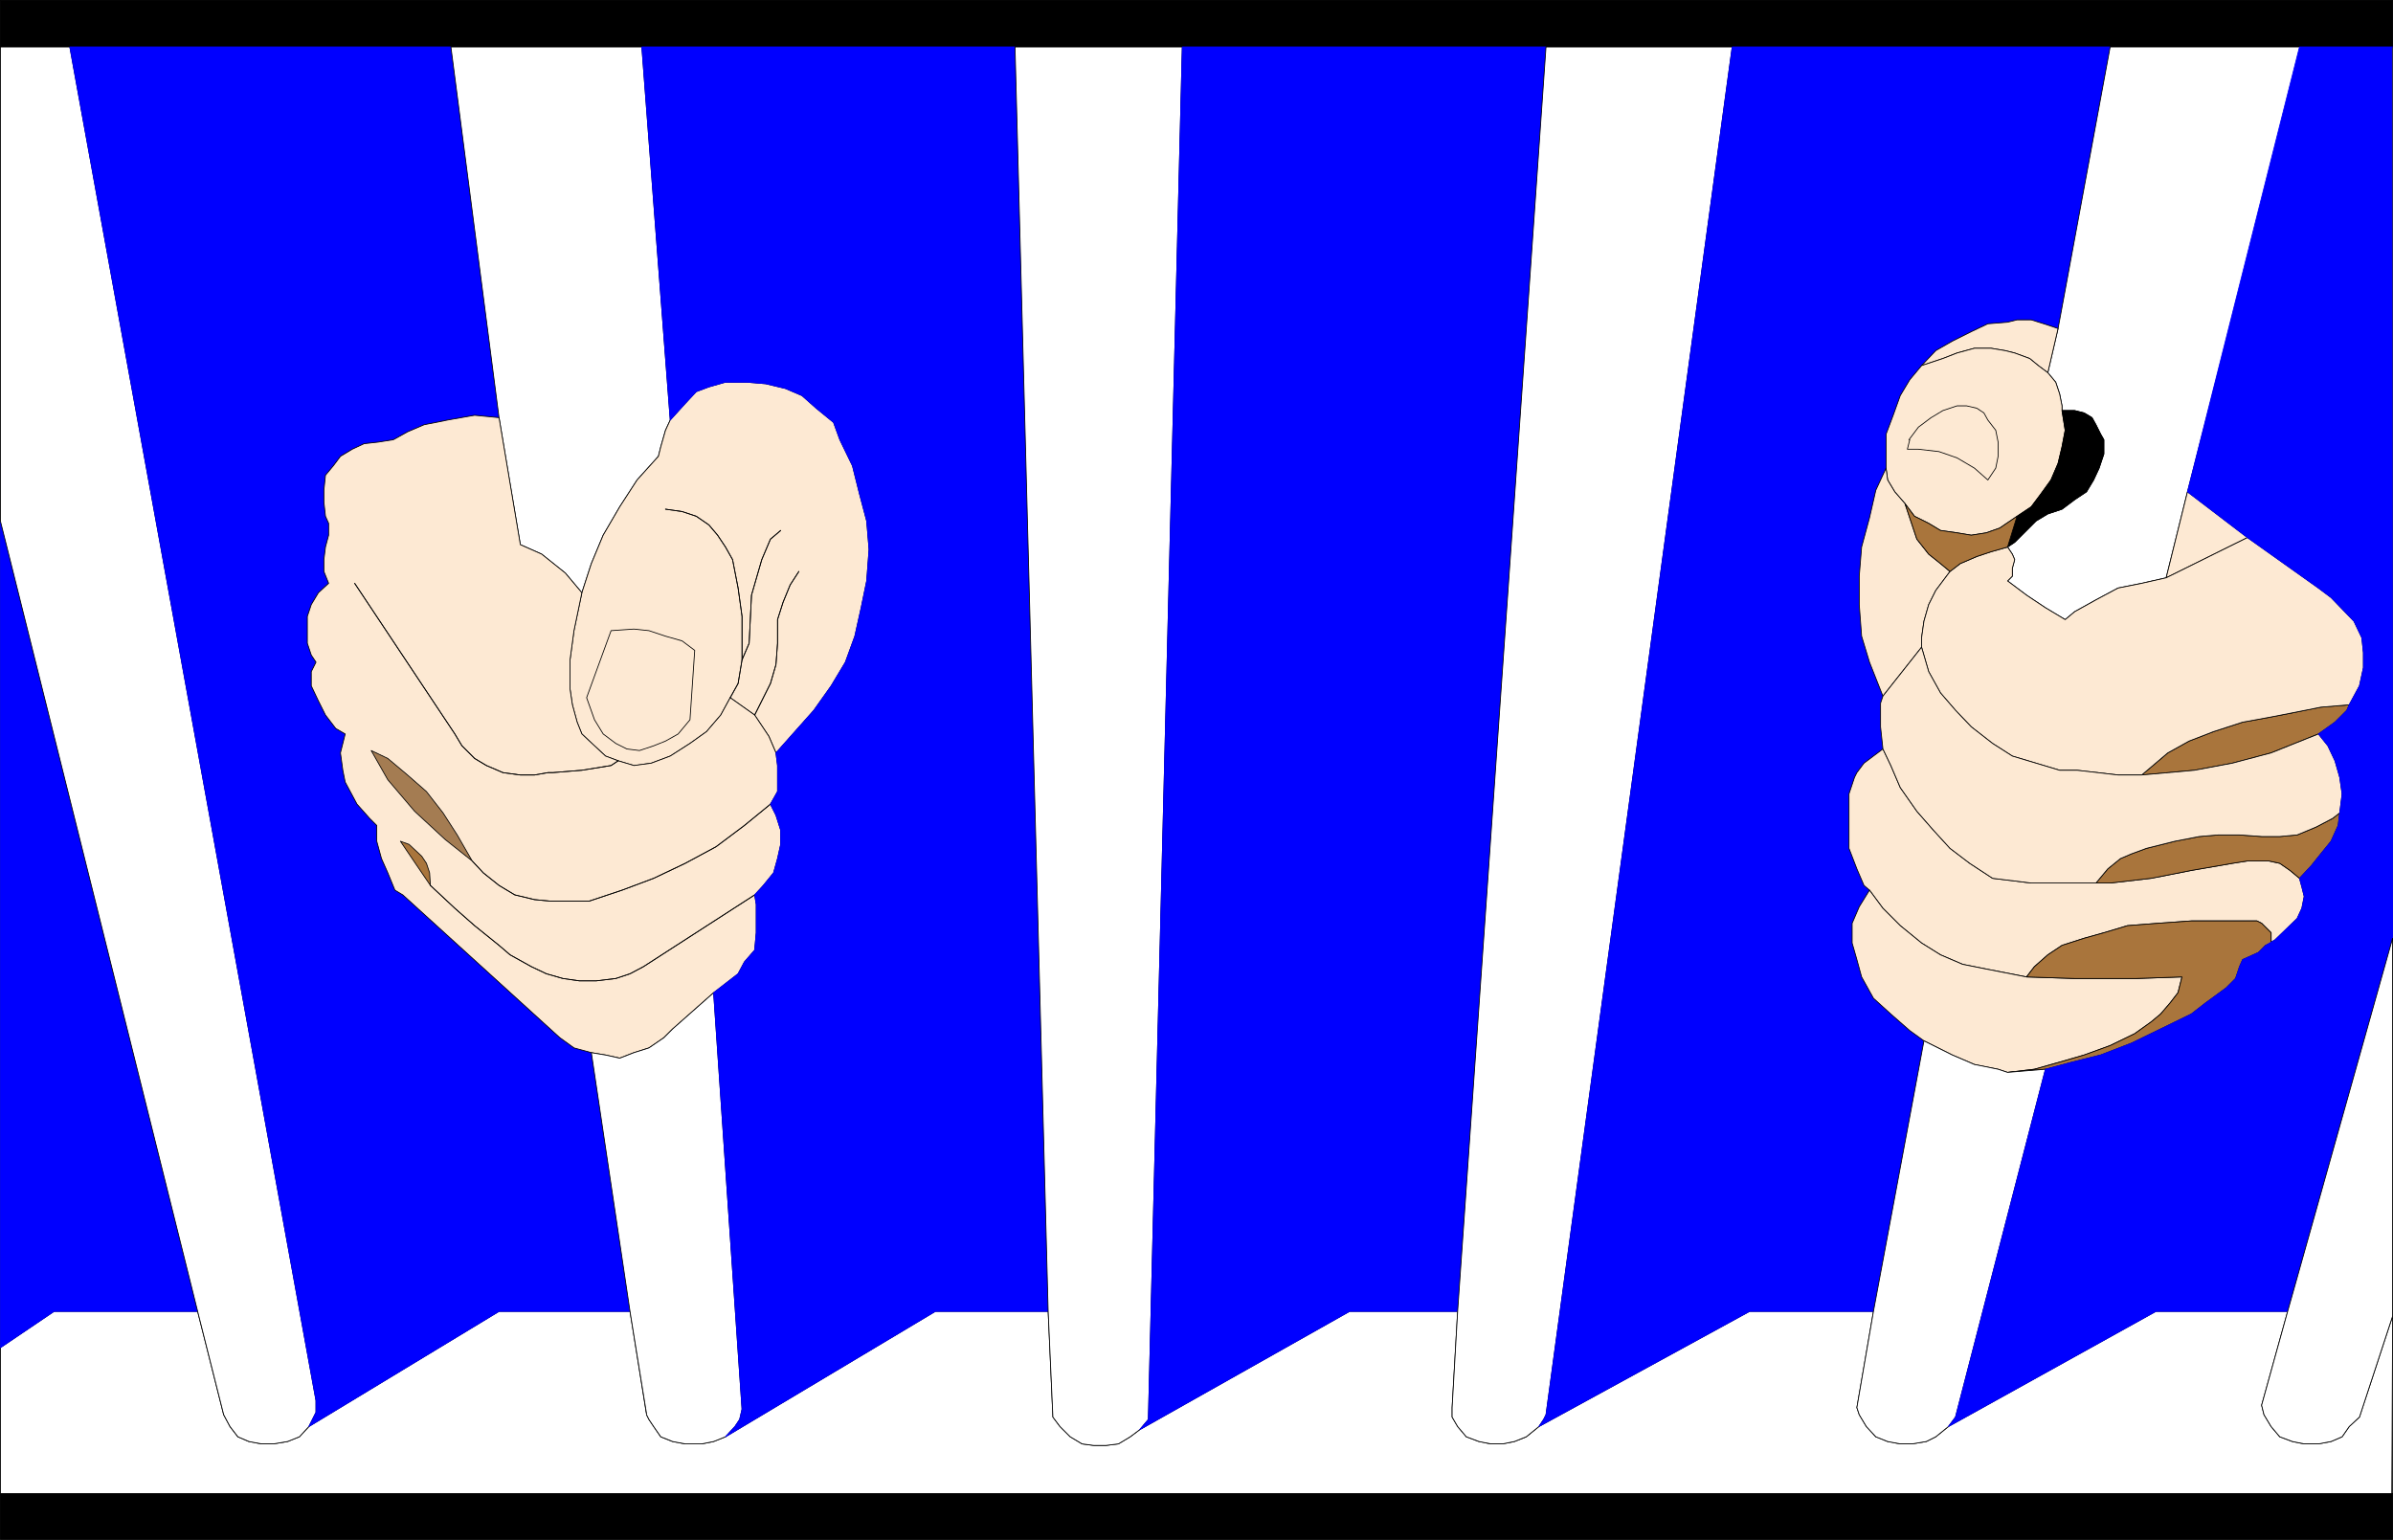 <?xml version="1.0" encoding="UTF-8" standalone="no"?>
<svg
   version="1.0"
   width="129.681mm"
   height="83.448mm"
   id="svg84"
   sodipodi:docname="Prisons 1.wmf"
   xmlns:inkscape="http://www.inkscape.org/namespaces/inkscape"
   xmlns:sodipodi="http://sodipodi.sourceforge.net/DTD/sodipodi-0.dtd"
   xmlns="http://www.w3.org/2000/svg"
   xmlns:svg="http://www.w3.org/2000/svg">
  <rect width="100%" height="100%" fill="#333333" stroke="none"/>
  <sodipodi:namedview
     id="namedview84"
     pagecolor="#ffffff"
     bordercolor="#000000"
     borderopacity="0.25"
     inkscape:showpageshadow="2"
     inkscape:pageopacity="0.0"
     inkscape:pagecheckerboard="0"
     inkscape:deskcolor="#d1d1d1"
     inkscape:document-units="mm" />
  <defs
     id="defs1">
    <pattern
       id="WMFhbasepattern"
       patternUnits="userSpaceOnUse"
       width="6"
       height="6"
       x="0"
       y="0" />
  </defs>
  <path
     style="fill:#000000;fill-opacity:1;fill-rule:evenodd;stroke:none"
     d="M 470.983,9.614 H 0.081 V 0.081 H 490.051 V 9.614 Z"
     id="path1" />
  <path
     style="fill:none;stroke:#000000;stroke-width:0.162px;stroke-linecap:round;stroke-linejoin:round;stroke-miterlimit:4;stroke-dasharray:none;stroke-opacity:1"
     d="M 470.983,9.614 H 0.081 V 0.081 H 490.051 V 9.614 h -19.069 v 0"
     id="path2" />
  <path
     style="fill:#000000;fill-opacity:1;fill-rule:evenodd;stroke:none"
     d="m 0.081,315.313 v -9.371 H 490.051 v 9.371 z"
     id="path3" />
  <path
     style="fill:none;stroke:#000000;stroke-width:0.162px;stroke-linecap:round;stroke-linejoin:round;stroke-miterlimit:4;stroke-dasharray:none;stroke-opacity:1"
     d="m 0.081,315.313 v -9.371 H 490.051 v 9.371 H 0.081 v 0"
     id="path4" />
  <path
     style="fill:#ffffff;fill-opacity:1;fill-rule:evenodd;stroke:none"
     d="m 489.89,305.941 0.162,-36.354 -6.787,20.682 -2.101,1.939 -1.454,2.1 -2.262,0.969 -2.586,0.485 h -2.909 l -2.424,-0.485 -2.586,-0.969 -1.778,-2.1 -1.454,-2.424 -0.485,-1.939 5.333,-19.227 H 441.572 l -42.501,23.59 -2.586,2.1 -1.939,0.969 -2.909,0.485 h -2.424 l -2.586,-0.485 -2.424,-0.969 -1.939,-2.1 -1.454,-2.424 -0.485,-1.454 3.394,-19.712 h -25.371 l -43.147,23.59 -2.586,2.1 -2.424,0.969 -2.424,0.485 h -2.424 l -2.424,-0.485 -2.586,-0.969 -1.778,-2.1 -1.131,-1.939 v -1.939 l 1.131,-19.712 h -22.139 l -42.986,24.236 -1.939,1.454 -2.424,1.454 -2.586,0.323 h -2.424 l -2.424,-0.323 -2.424,-1.454 -2.101,-2.1 -1.454,-1.939 -0.97,-21.651 h -23.109 l -42.986,25.69 -2.424,0.969 -2.424,0.485 h -3.394 l -2.586,-0.485 -2.424,-0.969 -1.454,-2.1 -0.97,-1.454 -0.485,-0.969 -3.394,-21.166 h -26.826 l -38.946,23.59 -1.939,2.1 -2.424,0.969 -2.909,0.485 h -2.424 l -2.586,-0.485 -2.262,-0.969 -1.616,-2.1 -1.293,-2.424 -5.333,-21.166 H 11.07 l -10.989,7.432 v 29.891 H 490.051 v 0 z"
     id="path5" />
  <path
     style="fill:none;stroke:#000000;stroke-width:0.162px;stroke-linecap:round;stroke-linejoin:round;stroke-miterlimit:4;stroke-dasharray:none;stroke-opacity:1"
     d="m 489.89,305.941 0.162,-36.354 -6.787,20.682 -2.101,1.939 -1.454,2.1 -2.262,0.969 -2.586,0.485 h -2.909 l -2.424,-0.485 -2.586,-0.969 -1.778,-2.1 -1.454,-2.424 -0.485,-1.939 5.333,-19.227 H 441.572 l -42.501,23.59 -2.586,2.1 -1.939,0.969 -2.909,0.485 h -2.424 l -2.586,-0.485 -2.424,-0.969 -1.939,-2.1 -1.454,-2.424 -0.485,-1.454 3.394,-19.712 h -25.371 l -43.147,23.59 -2.586,2.1 -2.424,0.969 -2.424,0.485 h -2.424 l -2.424,-0.485 -2.586,-0.969 -1.778,-2.1 -1.131,-1.939 v -1.939 l 1.131,-19.712 h -22.139 l -42.986,24.236 -1.939,1.454 -2.424,1.454 -2.586,0.323 h -2.424 l -2.424,-0.323 -2.424,-1.454 -2.101,-2.1 -1.454,-1.939 -0.97,-21.651 h -23.109 l -42.986,25.69 -2.424,0.969 -2.424,0.485 h -3.394 l -2.586,-0.485 -2.424,-0.969 -1.454,-2.1 -0.97,-1.454 -0.485,-0.969 -3.394,-21.166 h -26.826 l -38.946,23.59 -1.939,2.1 -2.424,0.969 -2.909,0.485 h -2.424 l -2.586,-0.485 -2.262,-0.969 -1.616,-2.1 -1.293,-2.424 -5.333,-21.166 H 11.07 l -10.989,7.432 v 29.891 H 490.051 v 0"
     id="path6" />
  <path
     style="fill:#0000ff;fill-opacity:1;fill-rule:evenodd;stroke:none"
     d="M 0.081,106.72 40.481,268.618 H 11.07 l -10.989,7.432 z"
     id="path7" />
  <path
     style="fill:none;stroke:#0000ff;stroke-width:0.162px;stroke-linecap:round;stroke-linejoin:round;stroke-miterlimit:4;stroke-dasharray:none;stroke-opacity:1"
     d="M 0.081,106.72 40.481,268.618 H 11.07 l -10.989,7.432 v -169.33 0"
     id="path8" />
  <path
     style="fill:#ffffff;fill-opacity:1;fill-rule:evenodd;stroke:none"
     d="m 0.081,106.72 40.4,161.898 5.333,21.166 1.293,2.424 1.616,2.1 2.262,0.969 2.586,0.485 h 2.424 l 2.909,-0.485 2.424,-0.969 1.939,-2.1 1.454,-2.908 v -2.424 L 14.302,9.614 H 0.081 Z"
     id="path9" />
  <path
     style="fill:none;stroke:#000000;stroke-width:0.162px;stroke-linecap:round;stroke-linejoin:round;stroke-miterlimit:4;stroke-dasharray:none;stroke-opacity:1"
     d="m 0.081,106.72 40.4,161.898 5.333,21.166 1.293,2.424 1.616,2.1 2.262,0.969 2.586,0.485 h 2.424 l 2.909,-0.485 2.424,-0.969 1.939,-2.1 1.454,-2.908 v -2.424 L 14.302,9.614 H 0.081 v 97.106 0"
     id="path10" />
  <path
     style="fill:#0000ff;fill-opacity:1;fill-rule:evenodd;stroke:none"
     d="m 92.354,9.614 9.858,75.94 -5.01,-0.485 -5.494,0.969 -4.848,0.969 -3.394,1.454 -2.909,1.616 -3.07,0.485 -2.909,0.323 -2.424,1.131 -2.424,1.454 -1.454,1.939 -1.616,1.939 -0.323,3.07 v 2.424 l 0.323,2.908 0.646,1.454 v 2.424 l -0.646,2.424 -0.323,2.585 v 2.424 l 0.97,2.424 -2.101,1.939 -1.454,2.424 -0.808,2.424 v 5.494 l 0.808,2.424 0.97,1.454 -0.97,1.939 v 2.908 l 1.454,3.07 1.454,2.908 2.101,2.747 1.939,1.131 -0.97,3.878 0.485,3.555 0.485,2.424 2.424,4.524 2.586,2.908 1.454,1.454 v 3.231 l 0.97,3.555 1.293,2.908 1.454,3.555 1.616,0.969 32.158,29.245 2.909,2.1 3.555,0.969 7.918,52.996 h -26.826 l -38.946,23.59 1.454,-2.908 v -2.424 L 14.302,9.614 Z"
     id="path11" />
  <path
     style="fill:none;stroke:#0000ff;stroke-width:0.162px;stroke-linecap:round;stroke-linejoin:round;stroke-miterlimit:4;stroke-dasharray:none;stroke-opacity:1"
     d="m 92.354,9.614 9.858,75.94 -5.01,-0.485 -5.494,0.969 -4.848,0.969 -3.394,1.454 -2.909,1.616 -3.07,0.485 -2.909,0.323 -2.424,1.131 -2.424,1.454 -1.454,1.939 -1.616,1.939 -0.323,3.07 v 2.424 l 0.323,2.908 0.646,1.454 v 2.424 l -0.646,2.424 -0.323,2.585 v 2.424 l 0.97,2.424 -2.101,1.939 -1.454,2.424 -0.808,2.424 v 5.494 l 0.808,2.424 0.97,1.454 -0.97,1.939 v 2.908 l 1.454,3.07 1.454,2.908 2.101,2.747 1.939,1.131 -0.97,3.878 0.485,3.555 0.485,2.424 2.424,4.524 2.586,2.908 1.454,1.454 v 3.231 l 0.97,3.555 1.293,2.908 1.454,3.555 1.616,0.969 32.158,29.245 2.909,2.1 3.555,0.969 7.918,52.996 h -26.826 l -38.946,23.59 1.454,-2.908 v -2.424 L 14.302,9.614 h 78.053 v 0"
     id="path12" />
  <path
     style="fill:#ffffff;fill-opacity:1;fill-rule:evenodd;stroke:none"
     d="m 92.354,9.614 9.858,75.94 4.363,26.013 4.363,1.939 4.848,3.878 3.394,4.039 1.939,-5.978 2.424,-5.817 3.394,-5.817 3.555,-5.494 4.363,-4.847 0.485,-1.939 0.97,-3.393 0.97,-2.1 -5.818,-76.425 z"
     id="path13" />
  <path
     style="fill:none;stroke:#000000;stroke-width:0.162px;stroke-linecap:round;stroke-linejoin:round;stroke-miterlimit:4;stroke-dasharray:none;stroke-opacity:1"
     d="m 92.354,9.614 9.858,75.94 4.363,26.013 4.363,1.939 4.848,3.878 3.394,4.039 1.939,-5.978 2.424,-5.817 3.394,-5.817 3.555,-5.494 4.363,-4.847 0.485,-1.939 0.97,-3.393 0.97,-2.1 -5.818,-76.425 H 92.354 v 0"
     id="path14" />
  <path
     style="fill:#fde9d3;fill-opacity:1;fill-rule:evenodd;stroke:none"
     d="m 147.621,146.467 -2.909,3.393 -3.394,2.424 -4.04,2.585 -3.878,1.454 -3.555,0.485 -3.232,-0.969 -2.586,-0.969 -2.262,-2.1 -2.586,-2.424 -0.97,-2.424 -0.97,-3.555 -0.485,-3.231 v -5.978 l 0.808,-5.978 1.616,-7.756 1.939,-5.978 2.424,-5.817 3.394,-5.817 3.555,-5.494 4.363,-4.847 0.485,-1.939 0.97,-3.393 0.97,-2.1 3.07,-3.393 2.262,-2.424 2.586,-0.969 3.394,-0.969 h 4.363 l 3.878,0.323 4.04,0.969 3.394,1.454 2.909,2.585 3.555,2.908 1.293,3.555 2.586,5.332 1.454,5.817 1.454,5.494 0.485,5.817 -0.485,6.463 -1.131,5.494 -1.293,5.817 -1.939,5.332 -2.909,4.847 -3.555,5.009 -3.878,4.363 -3.878,4.363 -1.454,-3.393 -2.909,-4.363 -5.01,-3.555 z"
     id="path15" />
  <path
     style="fill:none;stroke:#000000;stroke-width:0.162px;stroke-linecap:round;stroke-linejoin:round;stroke-miterlimit:4;stroke-dasharray:none;stroke-opacity:1"
     d="m 147.621,146.467 -2.909,3.393 -3.394,2.424 -4.04,2.585 -3.878,1.454 -3.555,0.485 -3.232,-0.969 -2.586,-0.969 -2.262,-2.1 -2.586,-2.424 -0.97,-2.424 -0.97,-3.555 -0.485,-3.231 v -5.978 l 0.808,-5.978 1.616,-7.756 1.939,-5.978 2.424,-5.817 3.394,-5.817 3.555,-5.494 4.363,-4.847 0.485,-1.939 0.97,-3.393 0.97,-2.1 3.07,-3.393 2.262,-2.424 2.586,-0.969 3.394,-0.969 h 4.363 l 3.878,0.323 4.04,0.969 3.394,1.454 2.909,2.585 3.555,2.908 1.293,3.555 2.586,5.332 1.454,5.817 1.454,5.494 0.485,5.817 -0.485,6.463 -1.131,5.494 -1.293,5.817 -1.939,5.332 -2.909,4.847 -3.555,5.009 -3.878,4.363 -3.878,4.363 -1.454,-3.393 -2.909,-4.363 -5.01,-3.555 -1.939,3.555 v 0"
     id="path16" />
  <path
     style="fill:#fde9d3;fill-opacity:1;fill-rule:evenodd;stroke:none"
     d="m 120.149,142.913 1.616,4.524 1.778,2.908 2.586,1.939 2.262,1.131 2.586,0.323 2.909,-0.969 2.424,-0.969 2.586,-1.454 2.424,-2.908 0.97,-14.219 -2.586,-1.939 -3.394,-0.969 -3.394,-1.131 -3.07,-0.323 -4.686,0.323 z"
     id="path17" />
  <path
     style="fill:none;stroke:#000000;stroke-width:0.162px;stroke-linecap:round;stroke-linejoin:round;stroke-miterlimit:4;stroke-dasharray:none;stroke-opacity:1"
     d="m 120.149,142.913 1.616,4.524 1.778,2.908 2.586,1.939 2.262,1.131 2.586,0.323 2.909,-0.969 2.424,-0.969 2.586,-1.454 2.424,-2.908 0.97,-14.219 -2.586,-1.939 -3.394,-0.969 -3.394,-1.131 -3.07,-0.323 -4.686,0.323 -5.01,13.734 v 0"
     id="path18" />
  <path
     style="fill:#fde9d3;fill-opacity:1;fill-rule:evenodd;stroke:none"
     d="m 119.18,121.423 -1.616,7.756 -0.808,5.978 v 5.978 l 0.485,3.231 0.97,3.555 0.97,2.424 2.586,2.424 2.262,2.1 2.586,0.969 3.232,0.969 3.555,-0.485 3.878,-1.454 4.04,-2.585 3.394,-2.424 2.909,-3.393 1.939,-3.555 5.01,3.555 2.909,4.363 1.454,3.393 0.323,2.585 v 5.332 l -1.454,2.585 1.131,2.262 0.97,3.07 v 2.908 l -0.646,2.908 -0.808,2.908 -2.101,2.585 -1.778,1.939 0.323,1.939 v 5.817 l -0.323,3.555 -2.101,2.424 -1.293,2.424 -5.01,3.878 -8.403,7.432 -1.778,1.777 -3.07,2.1 -3.07,0.969 -2.909,1.131 -2.909,-0.646 -2.909,-0.485 -3.555,-0.969 -2.909,-2.1 -32.158,-29.245 -1.616,-0.969 -1.454,-3.555 -1.293,-2.908 -0.97,-3.555 v -3.231 l -1.454,-1.454 -2.586,-2.908 -2.424,-4.524 -0.485,-2.424 -0.485,-3.555 0.97,-3.878 -1.939,-1.131 -2.101,-2.747 -1.454,-2.908 -1.454,-3.07 v -2.908 l 0.97,-1.939 -0.97,-1.454 -0.808,-2.424 v -5.494 l 0.808,-2.424 1.454,-2.424 2.101,-1.939 -0.97,-2.424 v -2.424 l 0.323,-2.585 0.646,-2.424 v -2.424 l -0.646,-1.454 -0.323,-2.908 v -2.424 l 0.323,-3.07 1.616,-1.939 1.454,-1.939 2.424,-1.454 2.424,-1.131 2.909,-0.323 3.07,-0.485 2.909,-1.616 3.394,-1.454 4.848,-0.969 5.494,-0.969 5.01,0.485 4.363,26.013 4.363,1.939 4.848,3.878 z"
     id="path19" />
  <path
     style="fill:none;stroke:#000000;stroke-width:0.162px;stroke-linecap:round;stroke-linejoin:round;stroke-miterlimit:4;stroke-dasharray:none;stroke-opacity:1"
     d="m 119.18,121.423 -1.616,7.756 -0.808,5.978 v 5.978 l 0.485,3.231 0.97,3.555 0.97,2.424 2.586,2.424 2.262,2.1 2.586,0.969 3.232,0.969 3.555,-0.485 3.878,-1.454 4.04,-2.585 3.394,-2.424 2.909,-3.393 1.939,-3.555 5.01,3.555 2.909,4.363 1.454,3.393 0.323,2.585 v 5.332 l -1.454,2.585 1.131,2.262 0.97,3.07 v 2.908 l -0.646,2.908 -0.808,2.908 -2.101,2.585 -1.778,1.939 0.323,1.939 v 5.817 l -0.323,3.555 -2.101,2.424 -1.293,2.424 -5.01,3.878 -8.403,7.432 -1.778,1.777 -3.07,2.1 -3.07,0.969 -2.909,1.131 -2.909,-0.646 -2.909,-0.485 -3.555,-0.969 -2.909,-2.1 -32.158,-29.245 -1.616,-0.969 -1.454,-3.555 -1.293,-2.908 -0.97,-3.555 v -3.231 l -1.454,-1.454 -2.586,-2.908 -2.424,-4.524 -0.485,-2.424 -0.485,-3.555 0.97,-3.878 -1.939,-1.131 -2.101,-2.747 -1.454,-2.908 -1.454,-3.07 v -2.908 l 0.97,-1.939 -0.97,-1.454 -0.808,-2.424 v -5.494 l 0.808,-2.424 1.454,-2.424 2.101,-1.939 -0.97,-2.424 v -2.424 l 0.323,-2.585 0.646,-2.424 v -2.424 l -0.646,-1.454 -0.323,-2.908 v -2.424 l 0.323,-3.07 1.616,-1.939 1.454,-1.939 2.424,-1.454 2.424,-1.131 2.909,-0.323 3.07,-0.485 2.909,-1.616 3.394,-1.454 4.848,-0.969 5.494,-0.969 5.01,0.485 4.363,26.013 4.363,1.939 4.848,3.878 3.394,4.039 v 0"
     id="path20" />
  <path
     style="fill:none;stroke:#000000;stroke-width:0.162px;stroke-linecap:round;stroke-linejoin:round;stroke-miterlimit:4;stroke-dasharray:none;stroke-opacity:1"
     d="m 136.309,104.296 3.394,0.485 2.909,0.969 2.586,1.777 1.778,2.1 1.616,2.424 1.454,2.585 1.131,5.817 0.808,5.817 v 8.887 l -0.808,4.847 -1.616,2.908"
     id="path21" />
  <path
     style="fill:none;stroke:#000000;stroke-width:0.162px;stroke-linecap:round;stroke-linejoin:round;stroke-miterlimit:4;stroke-dasharray:none;stroke-opacity:1"
     d="m 136.309,104.296 3.394,0.485 2.909,0.969 2.586,1.777 1.778,2.1 1.616,2.424 1.454,2.585 1.131,5.817 0.808,5.817 v 8.887 l -0.808,4.847 -1.616,2.908"
     id="path22" />
  <path
     style="fill:none;stroke:#000000;stroke-width:0.162px;stroke-linecap:round;stroke-linejoin:round;stroke-miterlimit:4;stroke-dasharray:none;stroke-opacity:1"
     d="m 159.903,108.659 -2.101,1.777 -1.778,4.201 -2.101,7.271 -0.485,9.856 -1.454,3.393"
     id="path23" />
  <path
     style="fill:none;stroke:#000000;stroke-width:0.162px;stroke-linecap:round;stroke-linejoin:round;stroke-miterlimit:4;stroke-dasharray:none;stroke-opacity:1"
     d="m 159.903,108.659 -2.101,1.777 -1.778,4.201 -2.101,7.271 -0.485,9.856 -1.454,3.393"
     id="path24" />
  <path
     style="fill:none;stroke:#000000;stroke-width:0.162px;stroke-linecap:round;stroke-linejoin:round;stroke-miterlimit:4;stroke-dasharray:none;stroke-opacity:1"
     d="m 163.62,117.061 -1.778,2.747 -1.454,3.555 -1.131,3.555 v 4.847 l -0.323,4.363 -1.131,3.878 -1.454,2.908 -1.778,3.555"
     id="path25" />
  <path
     style="fill:none;stroke:#000000;stroke-width:0.162px;stroke-linecap:round;stroke-linejoin:round;stroke-miterlimit:4;stroke-dasharray:none;stroke-opacity:1"
     d="m 163.62,117.061 -1.778,2.747 -1.454,3.555 -1.131,3.555 v 4.847 l -0.323,4.363 -1.131,3.878 -1.454,2.908 -1.778,3.555"
     id="path26" />
  <path
     style="fill:none;stroke:#000000;stroke-width:0.162px;stroke-linecap:round;stroke-linejoin:round;stroke-miterlimit:4;stroke-dasharray:none;stroke-opacity:1"
     d="m 72.639,119.484 20.523,30.861 1.454,2.424 2.586,2.585 2.424,1.454 3.394,1.454 3.555,0.485 h 2.909 l 2.747,-0.485 h 0.97 l 5.979,-0.485 5.979,-0.969 1.454,-0.969"
     id="path27" />
  <path
     style="fill:none;stroke:#000000;stroke-width:0.162px;stroke-linecap:round;stroke-linejoin:round;stroke-miterlimit:4;stroke-dasharray:none;stroke-opacity:1"
     d="m 72.639,119.484 20.523,30.861 1.454,2.424 2.586,2.585 2.424,1.454 3.394,1.454 3.555,0.485 h 2.909 l 2.747,-0.485 h 0.97 l 5.979,-0.485 5.979,-0.969 1.454,-0.969"
     id="path28" />
  <path
     style="fill:none;stroke:#000000;stroke-width:0.162px;stroke-linecap:round;stroke-linejoin:round;stroke-miterlimit:4;stroke-dasharray:none;stroke-opacity:1"
     d="m 96.717,176.359 2.262,2.424 3.232,2.585 3.232,1.939 4.04,0.969 3.394,0.323 h 7.757 l 6.787,-2.262 6.464,-2.424 6.464,-3.07 6.302,-3.393 5.818,-4.363 5.333,-4.363"
     id="path29" />
  <path
     style="fill:none;stroke:#000000;stroke-width:0.162px;stroke-linecap:round;stroke-linejoin:round;stroke-miterlimit:4;stroke-dasharray:none;stroke-opacity:1"
     d="m 96.717,176.359 2.262,2.424 3.232,2.585 3.232,1.939 4.04,0.969 3.394,0.323 h 7.757 l 6.787,-2.262 6.464,-2.424 6.464,-3.07 6.302,-3.393 5.818,-4.363 5.333,-4.363"
     id="path30" />
  <path
     style="fill:#a47c52;fill-opacity:1;fill-rule:evenodd;stroke:none"
     d="m 93.647,171.027 -2.909,-4.524 -3.394,-4.363 -3.878,-3.393 -4.04,-3.393 -3.394,-1.616 3.394,5.978 5.494,6.463 6.302,5.817 5.494,4.363 z"
     id="path31" />
  <path
     style="fill:none;stroke:#000000;stroke-width:0.162px;stroke-linecap:round;stroke-linejoin:round;stroke-miterlimit:4;stroke-dasharray:none;stroke-opacity:1"
     d="m 93.647,171.027 -2.909,-4.524 -3.394,-4.363 -3.878,-3.393 -4.04,-3.393 -3.394,-1.616 3.394,5.978 5.494,6.463 6.302,5.817 5.494,4.363 -3.07,-5.332 v 0"
     id="path32" />
  <path
     style="fill:none;stroke:#000000;stroke-width:0.162px;stroke-linecap:round;stroke-linejoin:round;stroke-miterlimit:4;stroke-dasharray:none;stroke-opacity:1"
     d="m 88.153,181.367 5.01,4.686 4.04,3.555 5.01,4.039 2.262,1.939 4.363,2.424 3.07,1.454 3.394,0.969 3.394,0.485 h 3.394 l 4.04,-0.485 2.909,-0.969 2.747,-1.454 22.786,-14.703"
     id="path33" />
  <path
     style="fill:none;stroke:#000000;stroke-width:0.162px;stroke-linecap:round;stroke-linejoin:round;stroke-miterlimit:4;stroke-dasharray:none;stroke-opacity:1"
     d="m 88.153,181.367 5.01,4.686 4.04,3.555 5.01,4.039 2.262,1.939 4.363,2.424 3.07,1.454 3.394,0.969 3.394,0.485 h 3.394 l 4.04,-0.485 2.909,-0.969 2.747,-1.454 22.786,-14.703"
     id="path34" />
  <path
     style="fill:#a9753c;fill-opacity:1;fill-rule:evenodd;stroke:none"
     d="m 87.991,178.782 -0.646,-1.939 -0.97,-1.454 -2.586,-2.424 -1.778,-0.646 3.394,5.009 2.747,4.039 z"
     id="path35" />
  <path
     style="fill:none;stroke:#000000;stroke-width:0.162px;stroke-linecap:round;stroke-linejoin:round;stroke-miterlimit:4;stroke-dasharray:none;stroke-opacity:1"
     d="m 87.991,178.782 -0.646,-1.939 -0.97,-1.454 -2.586,-2.424 -1.778,-0.646 3.394,5.009 2.747,4.039 -0.162,-2.585 v 0"
     id="path36" />
  <path
     style="fill:#ffffff;fill-opacity:1;fill-rule:evenodd;stroke:none"
     d="m 132.431,289.622 -3.394,-21.005 -7.918,-52.996 2.909,0.485 2.909,0.646 2.909,-1.131 3.07,-0.969 3.07,-2.1 1.778,-1.777 8.403,-7.432 5.818,85.311 -0.485,2.1 -0.97,1.454 -1.939,2.1 -2.424,0.969 -2.424,0.485 h -3.394 l -2.586,-0.485 -2.424,-0.969 -1.454,-2.1 -0.97,-1.454 -0.485,-0.969 v 0 z"
     id="path37" />
  <path
     style="fill:none;stroke:#000000;stroke-width:0.162px;stroke-linecap:round;stroke-linejoin:round;stroke-miterlimit:4;stroke-dasharray:none;stroke-opacity:1"
     d="m 132.431,289.622 -3.394,-21.005 -7.918,-52.996 2.909,0.485 2.909,0.646 2.909,-1.131 3.07,-0.969 3.07,-2.1 1.778,-1.777 8.403,-7.432 5.818,85.311 -0.485,2.1 -0.97,1.454 -1.939,2.1 -2.424,0.969 -2.424,0.485 h -3.394 l -2.586,-0.485 -2.424,-0.969 -1.454,-2.1 -0.97,-1.454 -0.485,-0.969 v 0"
     id="path38" />
  <path
     style="fill:#0000ff;fill-opacity:1;fill-rule:evenodd;stroke:none"
     d="m 207.898,9.614 6.787,259.004 h -23.109 l -42.986,25.69 1.939,-2.1 0.97,-1.454 0.485,-2.1 -5.818,-85.311 5.01,-3.878 1.293,-2.424 2.101,-2.424 0.323,-3.555 v -5.817 l -0.323,-1.939 1.778,-1.939 2.101,-2.585 0.808,-2.908 0.646,-2.908 v -2.908 l -0.97,-3.07 -1.131,-2.262 1.454,-2.585 v -5.332 l -0.323,-2.585 3.878,-4.363 3.878,-4.363 3.555,-5.009 2.909,-4.847 1.939,-5.332 1.293,-5.817 1.131,-5.494 0.485,-6.463 -0.485,-5.817 -1.454,-5.494 -1.454,-5.817 -2.586,-5.332 -1.293,-3.555 -3.555,-2.908 -2.909,-2.585 -3.394,-1.454 -4.04,-0.969 -3.878,-0.323 h -4.363 l -3.394,0.969 -2.586,0.969 -2.262,2.424 -3.07,3.393 -5.818,-76.425 h 76.437 z"
     id="path39" />
  <path
     style="fill:none;stroke:#0000ff;stroke-width:0.162px;stroke-linecap:round;stroke-linejoin:round;stroke-miterlimit:4;stroke-dasharray:none;stroke-opacity:1"
     d="m 207.898,9.614 6.787,259.004 h -23.109 l -42.986,25.69 1.939,-2.1 0.97,-1.454 0.485,-2.1 -5.818,-85.311 5.01,-3.878 1.293,-2.424 2.101,-2.424 0.323,-3.555 v -5.817 l -0.323,-1.939 1.778,-1.939 2.101,-2.585 0.808,-2.908 0.646,-2.908 v -2.908 l -0.97,-3.07 -1.131,-2.262 1.454,-2.585 v -5.332 l -0.323,-2.585 3.878,-4.363 3.878,-4.363 3.555,-5.009 2.909,-4.847 1.939,-5.332 1.293,-5.817 1.131,-5.494 0.485,-6.463 -0.485,-5.817 -1.454,-5.494 -1.454,-5.817 -2.586,-5.332 -1.293,-3.555 -3.555,-2.908 -2.909,-2.585 -3.394,-1.454 -4.04,-0.969 -3.878,-0.323 h -4.363 l -3.394,0.969 -2.586,0.969 -2.262,2.424 -3.07,3.393 -5.818,-76.425 h 76.437 v 0"
     id="path40" />
  <path
     style="fill:#ffffff;fill-opacity:1;fill-rule:evenodd;stroke:none"
     d="m 242.157,9.614 -6.949,281.14 -1.778,2.1 -1.939,1.454 -2.424,1.454 -2.586,0.323 h -2.424 l -2.424,-0.323 -2.424,-1.454 -2.101,-2.1 -1.454,-1.939 -0.97,-21.651 -6.787,-259.004 z"
     id="path41" />
  <path
     style="fill:none;stroke:#000000;stroke-width:0.162px;stroke-linecap:round;stroke-linejoin:round;stroke-miterlimit:4;stroke-dasharray:none;stroke-opacity:1"
     d="m 242.157,9.614 -6.949,281.14 -1.778,2.1 -1.939,1.454 -2.424,1.454 -2.586,0.323 h -2.424 l -2.424,-0.323 -2.424,-1.454 -2.101,-2.1 -1.454,-1.939 -0.97,-21.651 -6.787,-259.004 h 34.259 v 0"
     id="path42" />
  <path
     style="fill:#0000ff;fill-opacity:1;fill-rule:evenodd;stroke:none"
     d="M 316.655,9.614 298.556,268.618 h -22.139 l -42.986,24.236 1.778,-2.1 6.949,-281.14 z"
     id="path43" />
  <path
     style="fill:none;stroke:#0000ff;stroke-width:0.162px;stroke-linecap:round;stroke-linejoin:round;stroke-miterlimit:4;stroke-dasharray:none;stroke-opacity:1"
     d="M 316.655,9.614 298.556,268.618 h -22.139 l -42.986,24.236 1.778,-2.1 6.949,-281.14 h 74.498 v 0"
     id="path44" />
  <path
     style="fill:#ffffff;fill-opacity:1;fill-rule:evenodd;stroke:none"
     d="m 354.792,9.614 -38.138,280.17 -0.485,0.969 -0.97,1.454 -2.586,2.1 -2.424,0.969 -2.424,0.485 h -2.424 l -2.424,-0.485 -2.586,-0.969 -1.778,-2.1 -1.131,-1.939 v -1.939 l 1.131,-19.712 18.099,-259.004 z"
     id="path45" />
  <path
     style="fill:none;stroke:#000000;stroke-width:0.162px;stroke-linecap:round;stroke-linejoin:round;stroke-miterlimit:4;stroke-dasharray:none;stroke-opacity:1"
     d="m 354.792,9.614 -38.138,280.17 -0.485,0.969 -0.97,1.454 -2.586,2.1 -2.424,0.969 -2.424,0.485 h -2.424 l -2.424,-0.485 -2.586,-0.969 -1.778,-2.1 -1.131,-1.939 v -1.939 l 1.131,-19.712 18.099,-259.004 h 38.138 v 0"
     id="path46" />
  <path
     style="fill:#0000ff;fill-opacity:1;fill-rule:evenodd;stroke:none"
     d="m 432.199,9.614 -10.666,57.682 -2.909,-0.969 -2.586,-0.808 h -2.909 l -1.939,0.485 -4.04,0.323 -3.394,1.616 -3.878,1.939 -3.394,1.939 -2.909,3.07 -2.424,2.908 -1.939,3.231 -1.454,4.039 -1.454,3.878 v 6.948 l -2.101,4.524 -1.293,5.655 -1.616,5.978 -0.485,5.978 v 5.817 l 0.485,6.463 1.616,5.332 2.747,6.948 -0.485,1.454 v 4.847 l 0.485,4.524 -1.939,1.454 -1.939,1.454 -1.454,1.939 -0.485,0.969 -1.131,3.393 v 11.149 l 1.616,4.201 1.454,3.393 1.131,0.969 -2.101,3.393 -1.454,3.393 v 4.039 l 0.97,3.393 0.97,3.555 1.616,2.908 0.808,1.454 3.555,3.231 3.878,3.393 2.909,2.1 -10.342,55.42 h -25.371 l -43.147,23.59 0.97,-1.454 0.485,-0.969 L 354.792,9.614 h 77.406 z"
     id="path47" />
  <path
     style="fill:none;stroke:#0000ff;stroke-width:0.162px;stroke-linecap:round;stroke-linejoin:round;stroke-miterlimit:4;stroke-dasharray:none;stroke-opacity:1"
     d="m 432.199,9.614 -10.666,57.682 -2.909,-0.969 -2.586,-0.808 h -2.909 l -1.939,0.485 -4.04,0.323 -3.394,1.616 -3.878,1.939 -3.394,1.939 -2.909,3.07 -2.424,2.908 -1.939,3.231 -1.454,4.039 -1.454,3.878 v 6.948 l -2.101,4.524 -1.293,5.655 -1.616,5.978 -0.485,5.978 v 5.817 l 0.485,6.463 1.616,5.332 2.747,6.948 -0.485,1.454 v 4.847 l 0.485,4.524 -1.939,1.454 -1.939,1.454 -1.454,1.939 -0.485,0.969 -1.131,3.393 v 11.149 l 1.616,4.201 1.454,3.393 1.131,0.969 -2.101,3.393 -1.454,3.393 v 4.039 l 0.97,3.393 0.97,3.555 1.616,2.908 0.808,1.454 3.555,3.231 3.878,3.393 2.909,2.1 -10.342,55.42 h -25.371 l -43.147,23.59 0.97,-1.454 0.485,-0.969 L 354.792,9.614 h 77.406 v 0"
     id="path48" />
  <path
     style="fill:#ffffff;fill-opacity:1;fill-rule:evenodd;stroke:none"
     d="m 432.199,9.614 -10.666,57.682 -2.101,9.048 1.616,1.939 0.808,2.424 0.485,2.424 v 0.969 h 2.586 l 1.939,0.485 1.616,0.969 0.808,1.454 0.97,1.939 0.646,1.131 v 2.908 l -0.97,2.908 -1.131,2.424 -1.454,2.424 -2.424,1.616 -2.586,1.939 -2.909,0.969 -2.424,1.454 -4.363,4.363 -1.454,0.969 0.97,1.454 0.485,1.131 -0.485,1.777 v 1.616 l -0.97,0.969 3.878,2.908 3.878,2.585 4.04,2.424 1.939,-1.616 4.363,-2.424 4.525,-2.424 4.848,-0.969 5.01,-1.131 4.363,-17.612 23.432,-91.128 h -39.269 z"
     id="path49" />
  <path
     style="fill:none;stroke:#000000;stroke-width:0.162px;stroke-linecap:round;stroke-linejoin:round;stroke-miterlimit:4;stroke-dasharray:none;stroke-opacity:1"
     d="m 432.199,9.614 -10.666,57.682 -2.101,9.048 1.616,1.939 0.808,2.424 0.485,2.424 v 0.969 h 2.586 l 1.939,0.485 1.616,0.969 0.808,1.454 0.97,1.939 0.646,1.131 v 2.908 l -0.97,2.908 -1.131,2.424 -1.454,2.424 -2.424,1.616 -2.586,1.939 -2.909,0.969 -2.424,1.454 -4.363,4.363 -1.454,0.969 0.97,1.454 0.485,1.131 -0.485,1.777 v 1.616 l -0.97,0.969 3.878,2.908 3.878,2.585 4.04,2.424 1.939,-1.616 4.363,-2.424 4.525,-2.424 4.848,-0.969 5.01,-1.131 4.363,-17.612 23.432,-91.128 h -39.269 v 0"
     id="path50" />
  <path
     style="fill:#fde9d3;fill-opacity:1;fill-rule:evenodd;stroke:none"
     d="m 419.432,76.344 -1.939,-1.454 -1.778,-1.454 -3.07,-1.131 -1.939,-0.485 -2.909,-0.485 h -3.394 l -3.555,0.969 -2.909,1.131 -4.363,1.454 2.909,-3.07 3.394,-1.939 3.878,-1.939 3.394,-1.616 4.04,-0.323 1.939,-0.485 h 2.909 l 2.586,0.808 2.909,0.969 z"
     id="path51" />
  <path
     style="fill:none;stroke:#000000;stroke-width:0.162px;stroke-linecap:round;stroke-linejoin:round;stroke-miterlimit:4;stroke-dasharray:none;stroke-opacity:1"
     d="m 419.432,76.344 -1.939,-1.454 -1.778,-1.454 -3.07,-1.131 -1.939,-0.485 -2.909,-0.485 h -3.394 l -3.555,0.969 -2.909,1.131 -4.363,1.454 2.909,-3.07 3.394,-1.939 3.878,-1.939 3.394,-1.616 4.04,-0.323 1.939,-0.485 h 2.909 l 2.586,0.808 2.909,0.969 -2.101,9.048 v 0"
     id="path52" />
  <path
     style="fill:#fde9d3;fill-opacity:1;fill-rule:evenodd;stroke:none"
     d="m 397.94,73.436 2.909,-1.131 3.555,-0.969 h 3.394 l 2.909,0.485 1.939,0.485 3.07,1.131 1.778,1.454 1.939,1.454 1.616,1.939 0.808,2.424 0.485,2.424 v 0.969 l 0.646,4.039 -0.646,3.393 -0.808,3.393 -1.454,3.393 -2.101,2.908 -1.939,2.585 -2.909,1.939 -3.555,2.424 -2.747,0.969 -3.07,0.485 -2.909,-0.485 -3.394,-0.485 -2.424,-1.454 -2.909,-1.454 -1.939,-2.585 -2.101,-2.424 -1.454,-2.424 -0.323,-2.424 v -6.948 l 1.454,-3.878 1.454,-4.039 1.939,-3.231 2.424,-2.908 4.363,-1.454 z"
     id="path53" />
  <path
     style="fill:none;stroke:#000000;stroke-width:0.162px;stroke-linecap:round;stroke-linejoin:round;stroke-miterlimit:4;stroke-dasharray:none;stroke-opacity:1"
     d="m 397.94,73.436 2.909,-1.131 3.555,-0.969 h 3.394 l 2.909,0.485 1.939,0.485 3.07,1.131 1.778,1.454 1.939,1.454 1.616,1.939 0.808,2.424 0.485,2.424 v 0.969 l 0.646,4.039 -0.646,3.393 -0.808,3.393 -1.454,3.393 -2.101,2.908 -1.939,2.585 -2.909,1.939 -3.555,2.424 -2.747,0.969 -3.07,0.485 -2.909,-0.485 -3.394,-0.485 -2.424,-1.454 -2.909,-1.454 -1.939,-2.585 -2.101,-2.424 -1.454,-2.424 -0.323,-2.424 v -6.948 l 1.454,-3.878 1.454,-4.039 1.939,-3.231 2.424,-2.908 4.363,-1.454 v 0"
     id="path54" />
  <path
     style="fill:#fde9d3;fill-opacity:1;fill-rule:evenodd;stroke:none"
     d="m 390.991,90.078 1.939,-2.585 2.586,-1.939 2.424,-1.454 2.909,-0.969 h 1.939 l 2.101,0.485 1.454,0.969 0.808,1.454 1.616,2.1 0.485,2.424 v 2.908 l -0.485,2.424 -1.616,2.424 -2.747,-2.424 -3.555,-2.1 -3.717,-1.293 -4.202,-0.485 h -2.262 l 0.485,-1.939 v 0 z"
     id="path55" />
  <path
     style="fill:none;stroke:#000000;stroke-width:0.162px;stroke-linecap:round;stroke-linejoin:round;stroke-miterlimit:4;stroke-dasharray:none;stroke-opacity:1"
     d="m 390.991,90.078 1.939,-2.585 2.586,-1.939 2.424,-1.454 2.909,-0.969 h 1.939 l 2.101,0.485 1.454,0.969 0.808,1.454 1.616,2.1 0.485,2.424 v 2.908 l -0.485,2.424 -1.616,2.424 -2.747,-2.424 -3.555,-2.1 -3.717,-1.293 -4.202,-0.485 h -2.262 l 0.485,-1.939 v 0"
     id="path56" />
  <path
     style="fill:#fde9d3;fill-opacity:1;fill-rule:evenodd;stroke:none"
     d="m 393.576,132.572 v -1.939 l 0.485,-3.393 0.97,-3.393 1.454,-2.908 2.909,-3.878 -1.939,-1.616 -2.424,-1.939 -2.424,-3.07 -0.97,-2.908 -1.454,-4.363 -2.101,-2.424 -1.454,-2.424 -0.323,-2.424 -2.101,4.524 -1.293,5.655 -1.616,5.978 -0.485,5.978 v 5.817 l 0.485,6.463 1.616,5.332 2.747,6.948 7.918,-10.018 z"
     id="path57" />
  <path
     style="fill:none;stroke:#000000;stroke-width:0.162px;stroke-linecap:round;stroke-linejoin:round;stroke-miterlimit:4;stroke-dasharray:none;stroke-opacity:1"
     d="m 393.576,132.572 v -1.939 l 0.485,-3.393 0.97,-3.393 1.454,-2.908 2.909,-3.878 -1.939,-1.616 -2.424,-1.939 -2.424,-3.07 -0.97,-2.908 -1.454,-4.363 -2.101,-2.424 -1.454,-2.424 -0.323,-2.424 -2.101,4.524 -1.293,5.655 -1.616,5.978 -0.485,5.978 v 5.817 l 0.485,6.463 1.616,5.332 2.747,6.948 7.918,-10.018 v 0"
     id="path58" />
  <path
     style="fill:#000000;fill-opacity:1;fill-rule:evenodd;stroke:none"
     d="m 422.341,84.1 h 2.586 l 1.939,0.485 1.616,0.969 0.808,1.454 0.97,1.939 0.646,1.131 v 2.908 l -0.97,2.908 -1.131,2.424 -1.454,2.424 -2.424,1.616 -2.586,1.939 -2.909,0.969 -2.424,1.454 -4.363,4.363 -1.454,0.969 1.939,-6.301 2.909,-1.939 1.939,-2.585 2.101,-2.908 1.454,-3.393 0.808,-3.393 0.646,-3.393 z"
     id="path59" />
  <path
     style="fill:none;stroke:#000000;stroke-width:0.162px;stroke-linecap:round;stroke-linejoin:round;stroke-miterlimit:4;stroke-dasharray:none;stroke-opacity:1"
     d="m 422.341,84.1 h 2.586 l 1.939,0.485 1.616,0.969 0.808,1.454 0.97,1.939 0.646,1.131 v 2.908 l -0.97,2.908 -1.131,2.424 -1.454,2.424 -2.424,1.616 -2.586,1.939 -2.909,0.969 -2.424,1.454 -4.363,4.363 -1.454,0.969 1.939,-6.301 2.909,-1.939 1.939,-2.585 2.101,-2.908 1.454,-3.393 0.808,-3.393 0.646,-3.393 -0.646,-4.039 v 0"
     id="path60" />
  <path
     style="fill:#fde9d3;fill-opacity:1;fill-rule:evenodd;stroke:none"
     d="m 448.035,100.742 12.282,9.371 -16.645,8.24 4.363,-17.612 z"
     id="path61" />
  <path
     style="fill:none;stroke:#000000;stroke-width:0.162px;stroke-linecap:round;stroke-linejoin:round;stroke-miterlimit:4;stroke-dasharray:none;stroke-opacity:1"
     d="m 448.035,100.742 12.282,9.371 -16.645,8.24 4.363,-17.612 v 0"
     id="path62" />
  <path
     style="fill:#a9753c;fill-opacity:1;fill-rule:evenodd;stroke:none"
     d="m 443.995,154.223 4.363,-2.424 5.01,-1.939 5.979,-1.939 5.333,-0.969 5.818,-1.131 4.848,-0.969 5.818,-0.485 -0.485,1.131 -2.424,2.424 -3.394,2.424 -2.424,0.969 -7.272,2.908 -7.918,2.1 -7.757,1.454 -10.827,0.969 z"
     id="path63" />
  <path
     style="fill:none;stroke:#000000;stroke-width:0.162px;stroke-linecap:round;stroke-linejoin:round;stroke-miterlimit:4;stroke-dasharray:none;stroke-opacity:1"
     d="m 443.995,154.223 4.363,-2.424 5.01,-1.939 5.979,-1.939 5.333,-0.969 5.818,-1.131 4.848,-0.969 5.818,-0.485 -0.485,1.131 -2.424,2.424 -3.394,2.424 -2.424,0.969 -7.272,2.908 -7.918,2.1 -7.757,1.454 -10.827,0.969 5.333,-4.524 v 0"
     id="path64" />
  <path
     style="fill:#fde9d3;fill-opacity:1;fill-rule:evenodd;stroke:none"
     d="m 433.815,158.747 -8.403,-0.969 h -3.555 l -4.848,-1.454 -4.848,-1.454 -4.04,-2.585 -4.363,-3.393 -3.232,-3.393 -3.07,-3.555 -2.424,-4.363 -1.454,-5.009 v -1.939 l 0.485,-3.393 0.97,-3.393 1.454,-2.908 2.909,-3.878 2.101,-1.616 3.394,-1.454 2.909,-0.969 3.394,-0.969 0.97,1.454 0.485,1.131 -0.485,1.777 v 1.616 l -0.97,0.969 3.878,2.908 3.878,2.585 4.04,2.424 1.939,-1.616 4.363,-2.424 4.525,-2.424 4.848,-0.969 5.01,-1.131 16.645,-8.24 14.544,10.341 2.586,1.939 4.686,4.847 1.616,3.393 0.323,3.07 v 3.07 l -0.808,3.716 -2.101,3.878 -5.818,0.485 -4.848,0.969 -5.818,1.131 -5.333,0.969 -5.979,1.939 -5.01,1.939 -4.363,2.424 -5.333,4.524 h -4.848 z"
     id="path65" />
  <path
     style="fill:none;stroke:#000000;stroke-width:0.162px;stroke-linecap:round;stroke-linejoin:round;stroke-miterlimit:4;stroke-dasharray:none;stroke-opacity:1"
     d="m 433.815,158.747 -8.403,-0.969 h -3.555 l -4.848,-1.454 -4.848,-1.454 -4.04,-2.585 -4.363,-3.393 -3.232,-3.393 -3.07,-3.555 -2.424,-4.363 -1.454,-5.009 v -1.939 l 0.485,-3.393 0.97,-3.393 1.454,-2.908 2.909,-3.878 2.101,-1.616 3.394,-1.454 2.909,-0.969 3.394,-0.969 0.97,1.454 0.485,1.131 -0.485,1.777 v 1.616 l -0.97,0.969 3.878,2.908 3.878,2.585 4.04,2.424 1.939,-1.616 4.363,-2.424 4.525,-2.424 4.848,-0.969 5.01,-1.131 16.645,-8.24 14.544,10.341 2.586,1.939 4.686,4.847 1.616,3.393 0.323,3.07 v 3.07 l -0.808,3.716 -2.101,3.878 -5.818,0.485 -4.848,0.969 -5.818,1.131 -5.333,0.969 -5.979,1.939 -5.01,1.939 -4.363,2.424 -5.333,4.524 h -4.848 v 0"
     id="path66" />
  <path
     style="fill:#fde9d3;fill-opacity:1;fill-rule:evenodd;stroke:none"
     d="m 383.719,154.869 -1.939,1.454 -1.454,1.939 -0.485,0.969 -1.131,3.393 v 11.149 l 1.616,4.201 1.454,3.393 1.131,0.969 2.747,3.716 3.555,3.555 4.363,3.555 3.878,2.424 4.525,1.939 4.848,0.969 8.242,1.616 1.616,-2.1 2.747,-2.424 2.909,-1.939 4.525,-1.454 4.04,-1.131 4.848,-1.454 6.302,-0.485 6.787,-0.485 h 13.413 l 0.97,0.485 1.939,1.939 v 2.1 l -1.131,0.485 1.939,-1.131 4.525,-4.363 0.97,-2.1 0.485,-2.424 -0.485,-1.939 -0.485,-1.777 -1.939,-1.616 -2.101,-1.454 -2.262,-0.485 h -4.363 l -3.07,0.485 -8.403,1.454 -8.242,1.616 -8.403,0.969 h -16.16 l -7.918,-0.969 -4.686,-3.07 -4.04,-3.07 -3.394,-3.716 -3.394,-3.878 -3.394,-4.847 -1.939,-4.524 -1.616,-3.393 -1.939,1.454 z"
     id="path67" />
  <path
     style="fill:none;stroke:#000000;stroke-width:0.162px;stroke-linecap:round;stroke-linejoin:round;stroke-miterlimit:4;stroke-dasharray:none;stroke-opacity:1"
     d="m 383.719,154.869 -1.939,1.454 -1.454,1.939 -0.485,0.969 -1.131,3.393 v 11.149 l 1.616,4.201 1.454,3.393 1.131,0.969 2.747,3.716 3.555,3.555 4.363,3.555 3.878,2.424 4.525,1.939 4.848,0.969 8.242,1.616 1.616,-2.1 2.747,-2.424 2.909,-1.939 4.525,-1.454 4.04,-1.131 4.848,-1.454 6.302,-0.485 6.787,-0.485 h 13.413 l 0.97,0.485 1.939,1.939 v 2.1 l -1.131,0.485 1.939,-1.131 4.525,-4.363 0.97,-2.1 0.485,-2.424 -0.485,-1.939 -0.485,-1.777 -1.939,-1.616 -2.101,-1.454 -2.262,-0.485 h -4.363 l -3.07,0.485 -8.403,1.454 -8.242,1.616 -8.403,0.969 h -16.16 l -7.918,-0.969 -4.686,-3.07 -4.04,-3.07 -3.394,-3.716 -3.394,-3.878 -3.394,-4.847 -1.939,-4.524 -1.616,-3.393 -1.939,1.454 v 0"
     id="path68" />
  <path
     style="fill:#a9753c;fill-opacity:1;fill-rule:evenodd;stroke:none"
     d="m 478.901,169.088 -1.454,3.231 -2.101,2.585 -1.939,2.424 -2.424,2.585 -1.939,-1.616 -2.101,-1.454 -2.262,-0.485 h -4.363 l -3.07,0.485 -8.403,1.454 -8.242,1.616 -8.403,0.969 h -2.909 l 2.424,-2.908 2.586,-2.1 2.262,-0.969 3.07,-1.131 5.818,-1.454 5.01,-0.969 3.878,-0.323 h 4.363 l 4.525,0.323 h 3.717 l 3.555,-0.323 3.878,-1.616 3.394,-1.777 1.454,-1.131 z"
     id="path69" />
  <path
     style="fill:none;stroke:#000000;stroke-width:0.162px;stroke-linecap:round;stroke-linejoin:round;stroke-miterlimit:4;stroke-dasharray:none;stroke-opacity:1"
     d="m 478.901,169.088 -1.454,3.231 -2.101,2.585 -1.939,2.424 -2.424,2.585 -1.939,-1.616 -2.101,-1.454 -2.262,-0.485 h -4.363 l -3.07,0.485 -8.403,1.454 -8.242,1.616 -8.403,0.969 h -2.909 l 2.424,-2.908 2.586,-2.1 2.262,-0.969 3.07,-1.131 5.818,-1.454 5.01,-0.969 3.878,-0.323 h 4.363 l 4.525,0.323 h 3.717 l 3.555,-0.323 3.878,-1.616 3.394,-1.777 1.454,-1.131 -0.323,2.585 v 0"
     id="path70" />
  <path
     style="fill:#fde9d3;fill-opacity:1;fill-rule:evenodd;stroke:none"
     d="m 472.437,151.314 -7.272,2.908 -7.918,2.1 -7.757,1.454 -10.827,0.969 h -4.848 l -8.403,-0.969 h -3.555 l -4.848,-1.454 -4.848,-1.454 -4.04,-2.585 -4.363,-3.393 -3.232,-3.393 -3.07,-3.555 -2.424,-4.363 -1.454,-5.009 -7.918,10.018 -0.485,1.454 v 4.847 l 0.485,4.524 1.616,3.393 1.939,4.524 3.394,4.847 3.394,3.878 3.394,3.716 4.04,3.07 4.686,3.07 7.918,0.969 h 13.251 l 2.424,-2.908 2.586,-2.1 2.262,-0.969 3.07,-1.131 5.818,-1.454 5.01,-0.969 3.878,-0.323 h 4.363 l 4.525,0.323 h 3.717 l 3.555,-0.323 3.878,-1.616 3.394,-1.777 1.454,-1.131 0.485,-3.878 -0.485,-3.393 -0.97,-3.393 -1.454,-3.07 -1.939,-2.424 z"
     id="path71" />
  <path
     style="fill:none;stroke:#000000;stroke-width:0.162px;stroke-linecap:round;stroke-linejoin:round;stroke-miterlimit:4;stroke-dasharray:none;stroke-opacity:1"
     d="m 472.437,151.314 -7.272,2.908 -7.918,2.1 -7.757,1.454 -10.827,0.969 h -4.848 l -8.403,-0.969 h -3.555 l -4.848,-1.454 -4.848,-1.454 -4.04,-2.585 -4.363,-3.393 -3.232,-3.393 -3.07,-3.555 -2.424,-4.363 -1.454,-5.009 -7.918,10.018 -0.485,1.454 v 4.847 l 0.485,4.524 1.616,3.393 1.939,4.524 3.394,4.847 3.394,3.878 3.394,3.716 4.04,3.07 4.686,3.07 7.918,0.969 h 13.251 l 2.424,-2.908 2.586,-2.1 2.262,-0.969 3.07,-1.131 5.818,-1.454 5.01,-0.969 3.878,-0.323 h 4.363 l 4.525,0.323 h 3.717 l 3.555,-0.323 3.878,-1.616 3.394,-1.777 1.454,-1.131 0.485,-3.878 -0.485,-3.393 -0.97,-3.393 -1.454,-3.07 -1.939,-2.424 -2.424,0.969 v 0"
     id="path72" />
  <path
     style="fill:#fde9d3;fill-opacity:1;fill-rule:evenodd;stroke:none"
     d="m 409.252,219.014 -4.848,-0.969 -4.525,-1.939 -5.818,-2.908 -2.909,-2.1 -3.878,-3.393 -3.555,-3.231 -0.808,-1.454 -1.616,-2.908 -0.97,-3.555 -0.97,-3.393 v -4.039 l 1.454,-3.393 2.101,-3.393 2.747,3.716 3.555,3.555 4.363,3.555 3.878,2.424 4.525,1.939 4.848,0.969 8.242,1.616 9.858,0.323 h 12.605 l 9.373,-0.323 -0.808,3.231 -1.616,2.1 -1.939,2.262 -1.939,1.616 -3.394,2.424 -5.01,2.424 -5.333,1.939 -5.01,1.454 -5.171,1.454 -5.494,0.646 -1.939,-0.646 z"
     id="path73" />
  <path
     style="fill:none;stroke:#000000;stroke-width:0.162px;stroke-linecap:round;stroke-linejoin:round;stroke-miterlimit:4;stroke-dasharray:none;stroke-opacity:1"
     d="m 409.252,219.014 -4.848,-0.969 -4.525,-1.939 -5.818,-2.908 -2.909,-2.1 -3.878,-3.393 -3.555,-3.231 -0.808,-1.454 -1.616,-2.908 -0.97,-3.555 -0.97,-3.393 v -4.039 l 1.454,-3.393 2.101,-3.393 2.747,3.716 3.555,3.555 4.363,3.555 3.878,2.424 4.525,1.939 4.848,0.969 8.242,1.616 9.858,0.323 h 12.605 l 9.373,-0.323 -0.808,3.231 -1.616,2.1 -1.939,2.262 -1.939,1.616 -3.394,2.424 -5.01,2.424 -5.333,1.939 -5.01,1.454 -5.171,1.454 -5.494,0.646 -1.939,-0.646 v 0"
     id="path74" />
  <path
     style="fill:#a9753c;fill-opacity:1;fill-rule:evenodd;stroke:none"
     d="m 411.191,219.66 5.494,-0.646 5.171,-1.454 5.01,-1.454 5.333,-1.939 5.01,-2.424 3.394,-2.424 1.939,-1.616 1.939,-2.262 1.616,-2.1 0.808,-3.231 -9.373,0.323 h -12.605 l -9.858,-0.323 1.616,-2.1 2.747,-2.424 2.909,-1.939 4.525,-1.454 4.04,-1.131 4.848,-1.454 6.302,-0.485 6.787,-0.485 h 13.413 l 0.97,0.485 1.939,1.939 v 2.1 l -1.131,0.485 -1.454,1.454 -3.232,1.454 -0.646,1.454 -0.808,2.424 -1.939,1.939 -4.202,3.07 -2.909,2.262 -6.302,3.07 -5.979,2.908 -6.302,2.424 -5.818,1.454 -5.494,1.454 -7.757,0.646 z"
     id="path75" />
  <path
     style="fill:none;stroke:#000000;stroke-width:0.162px;stroke-linecap:round;stroke-linejoin:round;stroke-miterlimit:4;stroke-dasharray:none;stroke-opacity:1"
     d="m 411.191,219.66 5.494,-0.646 5.171,-1.454 5.01,-1.454 5.333,-1.939 5.01,-2.424 3.394,-2.424 1.939,-1.616 1.939,-2.262 1.616,-2.1 0.808,-3.231 -9.373,0.323 h -12.605 l -9.858,-0.323 1.616,-2.1 2.747,-2.424 2.909,-1.939 4.525,-1.454 4.04,-1.131 4.848,-1.454 6.302,-0.485 6.787,-0.485 h 13.413 l 0.97,0.485 1.939,1.939 v 2.1 l -1.131,0.485 -1.454,1.454 -3.232,1.454 -0.646,1.454 -0.808,2.424 -1.939,1.939 -4.202,3.07 -2.909,2.262 -6.302,3.07 -5.979,2.908 -6.302,2.424 -5.818,1.454 -5.494,1.454 -7.757,0.646 v 0"
     id="path76" />
  <path
     style="fill:#ffffff;fill-opacity:1;fill-rule:evenodd;stroke:none"
     d="m 380.325,288.33 0.485,1.454 1.454,2.424 1.939,2.1 2.424,0.969 2.586,0.485 h 2.424 l 2.909,-0.485 1.939,-0.969 2.586,-2.1 1.454,-1.939 18.422,-71.254 -7.757,0.646 -1.939,-0.646 -4.848,-0.969 -4.525,-1.939 -5.818,-2.908 -10.342,55.42 -3.394,19.712 z"
     id="path77" />
  <path
     style="fill:none;stroke:#000000;stroke-width:0.162px;stroke-linecap:round;stroke-linejoin:round;stroke-miterlimit:4;stroke-dasharray:none;stroke-opacity:1"
     d="m 380.325,288.33 0.485,1.454 1.454,2.424 1.939,2.1 2.424,0.969 2.586,0.485 h 2.424 l 2.909,-0.485 1.939,-0.969 2.586,-2.1 1.454,-1.939 18.422,-71.254 -7.757,0.646 -1.939,-0.646 -4.848,-0.969 -4.525,-1.939 -5.818,-2.908 -10.342,55.42 -3.394,19.712 v 0"
     id="path78" />
  <path
     style="fill:#0000ff;fill-opacity:1;fill-rule:evenodd;stroke:none"
     d="m 489.89,9.614 0.162,182.579 -21.493,76.425 H 441.572 l -42.501,23.59 1.454,-1.939 18.422,-71.254 5.494,-1.454 5.818,-1.454 6.302,-2.424 5.979,-2.908 6.302,-3.07 2.909,-2.262 4.202,-3.07 1.939,-1.939 0.808,-2.424 0.646,-1.454 3.232,-1.454 1.454,-1.454 1.939,-1.131 4.525,-4.363 0.97,-2.1 0.485,-2.424 -0.485,-1.939 -0.485,-1.777 2.424,-2.585 1.939,-2.424 2.101,-2.585 1.454,-3.231 0.323,-2.585 0.485,-3.878 -0.485,-3.393 -0.97,-3.393 -1.454,-3.07 -1.939,-2.424 3.394,-2.424 2.424,-2.424 0.485,-1.131 2.101,-3.878 0.808,-3.716 v -3.07 l -0.323,-3.07 -1.616,-3.393 -4.686,-4.847 -2.586,-1.939 -14.544,-10.341 -12.282,-9.371 22.947,-91.128 h 19.069 v 0 z"
     id="path79" />
  <path
     style="fill:none;stroke:#0000ff;stroke-width:0.162px;stroke-linecap:round;stroke-linejoin:round;stroke-miterlimit:4;stroke-dasharray:none;stroke-opacity:1"
     d="m 489.89,9.614 0.162,182.579 -21.493,76.425 H 441.572 l -42.501,23.59 1.454,-1.939 18.422,-71.254 5.494,-1.454 5.818,-1.454 6.302,-2.424 5.979,-2.908 6.302,-3.07 2.909,-2.262 4.202,-3.07 1.939,-1.939 0.808,-2.424 0.646,-1.454 3.232,-1.454 1.454,-1.454 1.939,-1.131 4.525,-4.363 0.97,-2.1 0.485,-2.424 -0.485,-1.939 -0.485,-1.777 2.424,-2.585 1.939,-2.424 2.101,-2.585 1.454,-3.231 0.323,-2.585 0.485,-3.878 -0.485,-3.393 -0.97,-3.393 -1.454,-3.07 -1.939,-2.424 3.394,-2.424 2.424,-2.424 0.485,-1.131 2.101,-3.878 0.808,-3.716 v -3.07 l -0.323,-3.07 -1.616,-3.393 -4.686,-4.847 -2.586,-1.939 -14.544,-10.341 -12.282,-9.371 22.947,-91.128 h 19.069 v 0"
     id="path80" />
  <path
     style="fill:#ffffff;fill-opacity:1;fill-rule:evenodd;stroke:none"
     d="m 483.264,290.269 -2.101,1.939 -1.454,2.1 -2.262,0.969 -2.586,0.485 h -2.909 l -2.424,-0.485 -2.586,-0.969 -1.778,-2.1 -1.454,-2.424 -0.485,-1.939 5.333,-19.227 21.493,-76.425 v 77.394 l -6.787,20.682 z"
     id="path81" />
  <path
     style="fill:none;stroke:#000000;stroke-width:0.162px;stroke-linecap:round;stroke-linejoin:round;stroke-miterlimit:4;stroke-dasharray:none;stroke-opacity:1"
     d="m 483.264,290.269 -2.101,1.939 -1.454,2.1 -2.262,0.969 -2.586,0.485 h -2.909 l -2.424,-0.485 -2.586,-0.969 -1.778,-2.1 -1.454,-2.424 -0.485,-1.939 5.333,-19.227 21.493,-76.425 v 77.394 l -6.787,20.682 v 0"
     id="path82" />
  <path
     style="fill:#a9753c;fill-opacity:1;fill-rule:evenodd;stroke:none"
     d="m 411.191,112.052 -3.394,0.969 -2.909,0.969 -3.394,1.454 -2.101,1.616 -1.939,-1.616 -2.424,-1.939 -2.424,-3.07 -0.97,-2.908 -1.454,-4.363 1.939,2.585 2.909,1.454 2.424,1.454 3.394,0.485 2.909,0.485 3.07,-0.485 2.747,-0.969 3.555,-2.424 z"
     id="path83" />
  <path
     style="fill:none;stroke:#000000;stroke-width:0.162px;stroke-linecap:round;stroke-linejoin:round;stroke-miterlimit:4;stroke-dasharray:none;stroke-opacity:1"
     d="m 411.191,112.052 -3.394,0.969 -2.909,0.969 -3.394,1.454 -2.101,1.616 -1.939,-1.616 -2.424,-1.939 -2.424,-3.07 -0.97,-2.908 -1.454,-4.363 1.939,2.585 2.909,1.454 2.424,1.454 3.394,0.485 2.909,0.485 3.07,-0.485 2.747,-0.969 3.555,-2.424 -1.939,6.301 v 0"
     id="path84" />
</svg>
